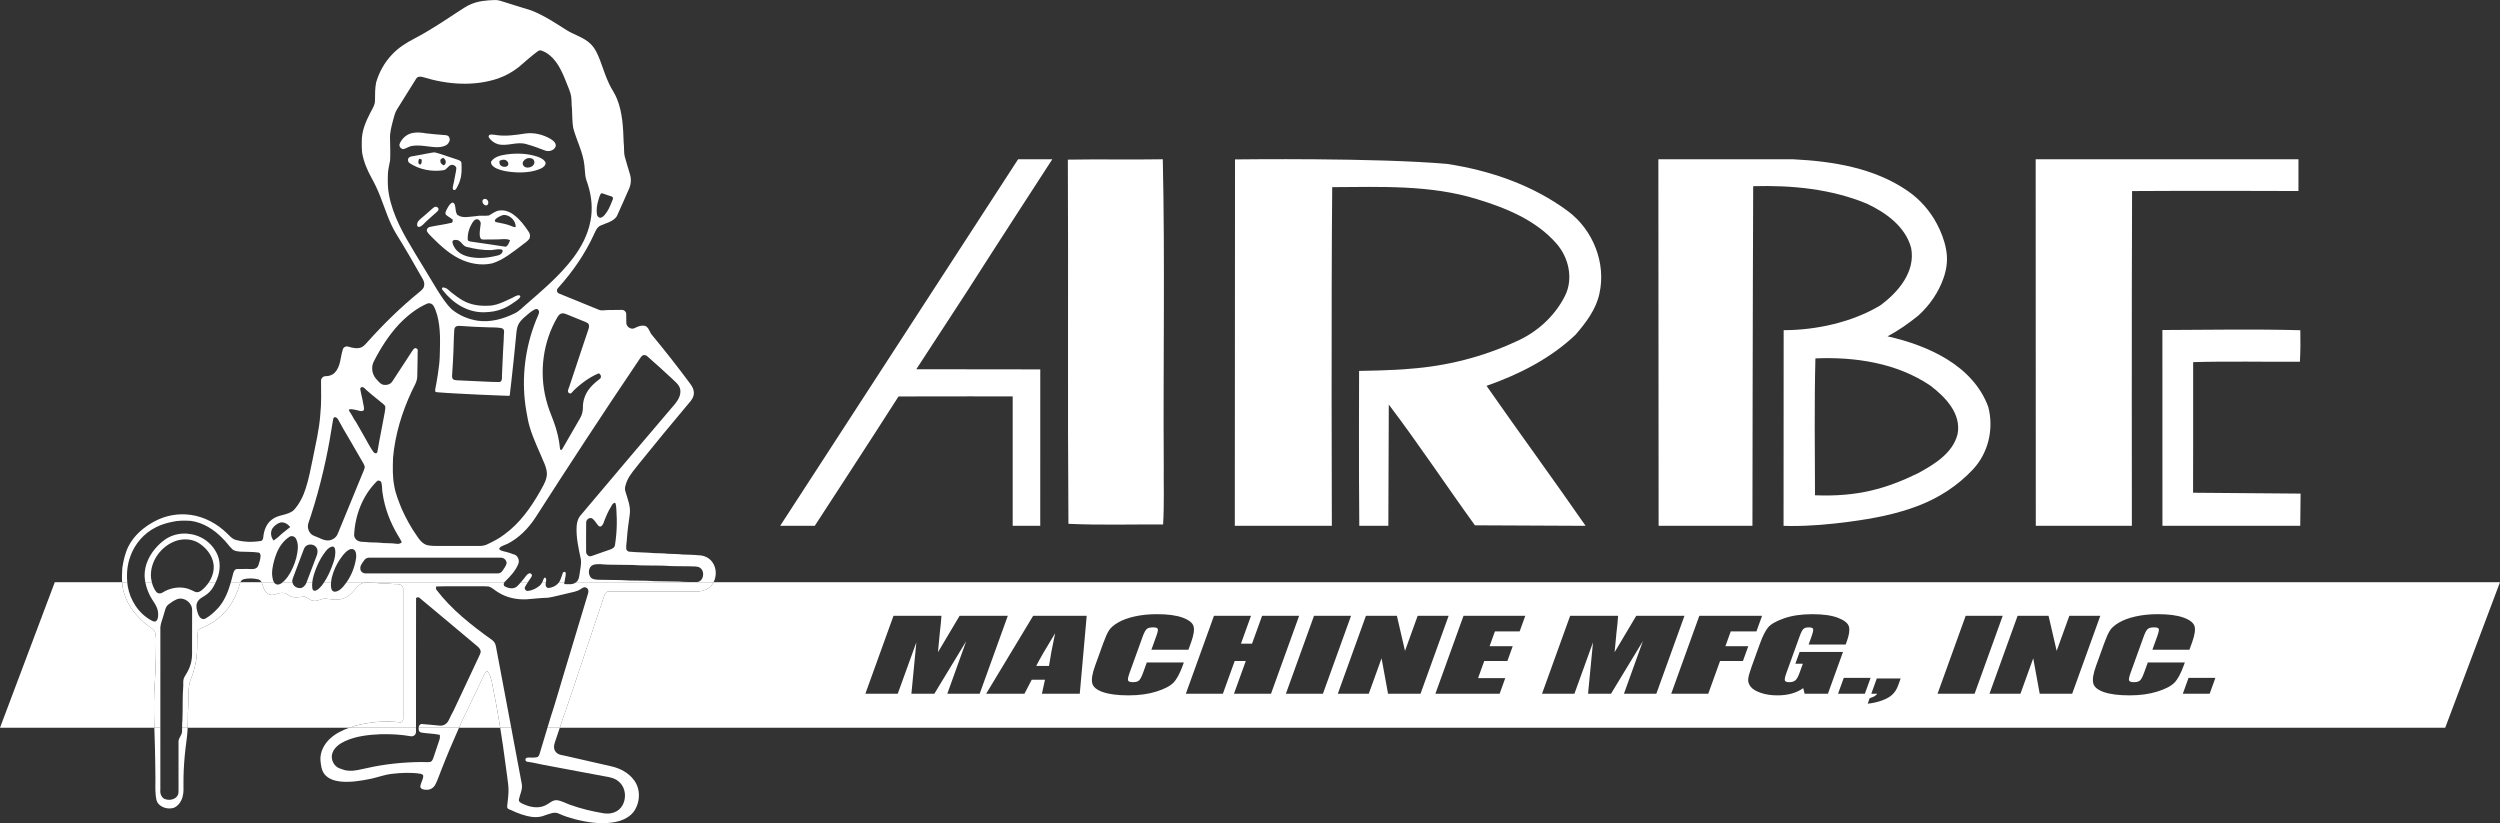<?xml version="1.0" encoding="UTF-8"?> <svg xmlns="http://www.w3.org/2000/svg" id="Layer_1" data-name="Layer 1" viewBox="0 0 3778.293 1244.084"><rect x="0" y="0" width="3778.293" height="1244.084" fill="#333333" stroke="none"/><defs><style> .cls-1 { fill: none; } .cls-2 { fill: #fff; } </style></defs><path class="cls-1" d="M876.202,865.555c.849-6.563,2.481-13.169,1.752-19.819-3.472-16.565-7.488-33.336-6.497-50.379.359-6.389,2.394-12.832,6.867-17.544,47.18-55.843,94.207-111.816,141.778-167.332,5.093-6.182,9.523-14.116,7.825-22.398-1.502-6.922-7.629-11.079-12.276-15.835-12.385-11.591-24.988-22.92-37.765-34.065-2.155-2.155-6.127-2.155-8.097.218-2.438,2.688-4.223,5.866-6.291,8.826-52.36,77.533-103.555,155.85-154.054,234.613-10.708,16.443-24.854,31.036-42.472,40.037-2.037,1.041-15.132,4.812-11.872,8.63,1.876,2.197,7.965,2.993,10.642,3.797,1.899.571,3.803,1.127,5.696,1.718,1.593.497,4.003,1.889,5.639,1.889,5.953,1.926,8.729,9.719,5.888,15.15-4.299,10.219-12.146,18.36-19.917,26.044-.289.215-.543.477-.768.769h25.049c1.656-1.939,3.259-3.928,4.875-5.897,2.472-3.013,7.326-11.292,11.443-5.678,1.479,2.017-2.806,6.88-3.888,8.547-.656,1.011-1.317,2.019-1.976,3.029h21.741c.128-.24.254-.48.376-.722.673-1.336,1.953-6.671,3.946-6.187,1.299.317,1.796,3.004,1.592,4.089-.176.935-.36,1.876-.519,2.82h19.977c.838-1.173,1.542-2.447,2.073-3.816.897-2.211,1.679-4.465,2.468-6.716.774-2.207,1.063-5.822,4.541-4.924,2.435.629-.047,10.467-.951,15.455h17.729c4.324-3.395,4.607-9.327,5.446-14.318Z"></path><polygon class="cls-1" points="2266.401 1048.446 2274.905 1024.883 2233.812 1024.883 2243.157 998.991 2278.132 998.991 2286.216 976.591 2251.241 976.591 2259.299 954.263 2296.667 954.263 2305.172 930.7 2211.817 930.7 2169.322 1048.446 2266.401 1048.446"></polygon><path class="cls-1" d="M506.325,840.371c.494-3.274.656-6.841.079-10.109-.87-4.928-4.156-5.21-8.28-2.72-4.103,2.478-7.4,7.484-9.746,10.893-4.318,6.273-7.607,13.192-10.519,20.209-2.585,6.825-5.113,13.939-5.908,21.229h17.95c4.73-7.135,8.427-14.945,11.488-22.927,2.062-5.378,4.074-10.855,4.936-16.575Z"></path><polygon class="cls-1" points="1999.369 1048.446 2041.864 930.7 1985.878 930.7 1943.383 1048.446 1999.369 1048.446"></polygon><path class="cls-1" d="M534.95,830.748c-5.447-3.751-12.564,3.36-16.117,7.653-.268.324-.516.632-.741.918-5.984,7.597-10.841,16.037-14.109,25.153-1.784,4.975-3.169,10.112-3.619,15.393-0.0.003-0.0.006-.001.009h23.489c7.365-10.578,12.215-22.919,14.192-35.628.619-3.982.65-10.918-3.095-13.497Z"></path><polygon class="cls-1" points="2068.654 1048.446 2087.972 994.919 2097.778 1048.446 2146.848 1048.446 2189.343 930.7 2142.533 930.7 2123.399 983.718 2111.149 930.7 2064.339 930.7 2021.844 1048.446 2068.654 1048.446"></polygon><path class="cls-1" d="M894.094,840.316c9.262-3.102,18.371-6.639,27.666-9.665,3.287-1.088,7.063-2.949,7.651-6.769,1.602-10.414,2.566-20.93,2.746-31.467.092-5.407-.021-10.818-.354-16.215-.294-4.767-.14-10.487-1.458-15.08-.148-.517-.525-1.002-1.049-1.123-.319-.073-.653-.006-.965.092-.169.053-.332.115-.488.183-2.378,1.046-3.298,3.803-4.6,5.876-2.092,3.332-3.91,6.831-5.554,10.404-1.389,3.018-2.652,6.093-3.864,9.185-1.071,2.733-1.845,6.065-3.793,8.334-3.903,4.545-6.839-.927-9.069-3.959-1.856-2.523-3.682-5.157-6.412-6.815-4.212-1.698-8.826,2.22-8.685,6.584-.196,14.551-.054,29.135-.076,43.697-.163,4.19,3.983,8.609,8.304,6.737Z"></path><path class="cls-1" d="M553.64,843.799c-2.101,1.121-3.428,3.211-4.789,5.094-2.068,3.21-4.898,6.497-4.212,10.622-.272,4.288,4.408,7.368,8.358,7.096,66.443.022,132.886.044,199.329,0,2.949.174,5.583-1.73,7.161-4.092,2.253-3.374,4.832-6.672,6.04-10.59.729-4.941-3.972-9.414-8.826-9.088-64.985-.054-129.959.022-194.933-.033-2.721.065-5.638-.348-8.13.99Z"></path><path class="cls-1" d="M906.85,329.178c2.939-.131,5.202-2.405,7.085-4.451,5.104-5.975,8.228-13.31,11.036-20.57.667-1.724,2.228-4.156,1.051-5.969-1.072-1.652-4.542-2.115-6.305-2.729-2.838-.989-5.674-1.982-8.507-2.985-.538-.191-1.091-.384-1.663-.373-1.132.022-1.846.98-2.303,1.907-1.365,2.765-2.178,5.982-3.053,8.937-2.028,6.844-3.118,14.046-2.075,21.129.37,2.514,2.286,4.484,4.734,5.104Z"></path><path class="cls-1" d="M896.51,853.746c-7.107,2.601-8.119,12.538-4.245,18.219,2.481,3.602,7.259,3.885,11.232,4.212,11.623.12,23.236.305,34.86.533,17.12,1.35,34.359.207,51.478,1.633,11.994.152,23.987.294,35.991.566,9.294.816,18.665.707,28.003.664,9.381-1.11,11.798-15.139,5.017-20.733-1.981-2.1-4.93-2.351-7.607-2.721-16.205-.718-32.487.098-48.66-1.208-15.596-.49-31.235.141-46.799-1.088-12.342-.174-24.684-.37-37.036-.446-7.368-.087-15.073-2.046-22.235.37Z"></path><path class="cls-1" d="M573.546,820.193c8.369,1.154,16.88.294,25.25,1.578,3.08.512,6.214.12,8.435-2.275-1.665-3.624-3.755-6.998-5.833-10.372-11.634-19.449-19.96-41.03-23.16-63.526-1.132-5.311-.424-10.84-1.828-16.107-.729-2.938-5.072-4.429-7.107-1.85-21.364,21.201-32.726,51.108-34.109,80.885.022,3.962,2.732,7.684,6.389,9.12,3.613,1.654,7.651,1.034,11.482,1.524,6.791.914,13.67.435,20.483,1.023Z"></path><path class="cls-1" d="M1548.256,1048.446l11.004-21.164h20.027l-4.634,21.164h57.216l10.479-117.747h-80.92l-71.053,117.747h57.881ZM1594.674,956.954c-4.235,19.634-7.342,36.119-9.321,49.455h-19.272c5.22-10.423,14.752-26.908,28.593-49.455Z"></path><path class="cls-1" d="M1666.979,1046.046c9.466,3.248,22.399,4.873,38.802,4.873,15.779,0,29.749-1.918,41.905-5.754,12.156-3.836,20.728-8.303,25.716-13.402,4.985-5.098,9.679-13.741,14.078-25.929l1.656-4.588h-55.986l-5.341,14.8c-2.333,6.465-4.459,10.572-6.375,12.322-1.917,1.75-4.959,2.624-9.126,2.624-4.345,0-6.823-.873-7.433-2.618-.613-1.745.115-5.478,2.18-11.2l19.738-54.692c2.152-5.963,4.171-9.842,6.062-11.636,1.887-1.793,5.137-2.691,9.748-2.691,4.077,0,6.449.739,7.114,2.214.664,1.476-.078,5.19-2.225,11.14l-7.386,20.465h55.986l4.037-11.185c3.967-10.991,5.204-19.089,3.714-24.294-1.492-5.204-6.971-9.551-16.439-13.037-9.47-3.486-22.448-5.229-38.938-5.229-12.147,0-23.303,1.127-33.469,3.382-10.168,2.255-18.598,5.346-25.289,9.273-6.694,3.927-11.337,8.012-13.931,12.255-2.595,4.243-5.424,10.607-8.486,19.091l-12.415,34.4c-4.165,11.54-5.555,20.182-4.171,25.928,1.384,5.746,6.809,10.243,16.276,13.491Z"></path><path class="cls-1" d="M1384.892,970.773l-7.487,77.674h34.709l48.171-79.492-28.622,79.492h48.938l42.495-117.747h-72.842l-32.709,54.982,2.859-29.95c1.186-9.609,1.982-17.952,2.389-25.032h-72.443l-42.495,117.747h48.938l28.099-77.674Z"></path><path class="cls-1" d="M322.814,852.984c-1.763-13.321-10.753-24.705-21.778-31.877-9.741-6.454-22.42-7.335-33.466-4.212-23.682,7.303-41.76,31.725-39.278,56.811.257,2.062.645,4.127,1.147,6.167h86.357c5.186-7.952,8.094-17.311,7.018-26.889Z"></path><path class="cls-1" d="M478.969,838.803c1.23-3.787,1.578-8.5-1.099-11.765-3.037-4.07-9.142-5.202-13.572-2.982-2.754,1.219-4.408,3.82-5.344,6.573-5.235,13.778-10.426,27.568-15.65,41.357-.79,2.514-2.081,5.228-1.502,7.886h21.629c.002-.006.005-.011.007-.018,5.126-13.702,10.328-27.383,15.531-41.052Z"></path><polygon class="cls-1" points="1848.167 1048.446 1866.015 998.991 1882.771 998.991 1864.923 1048.446 1920.909 1048.446 1963.404 930.7 1907.418 930.7 1892.22 972.809 1875.464 972.809 1890.662 930.7 1834.676 930.7 1792.181 1048.446 1848.167 1048.446"></polygon><path class="cls-1" d="M430.197,877.174c3.476-3.511,6.294-7.628,8.688-11.935,5.17-9.534,9.088-19.873,10.557-30.659,1.186-6.824,1.219-14.323-2.198-20.537-1.926-3.461-6.519-4.952-9.947-2.71-9.067,5.929-15.235,14.846-19.282,24.783-2.928,7.189-4.884,14.857-6.169,22.505-.78,4.641-.935,9.433-.104,14.079.416,2.326.977,5.047,2.234,7.173h13.38c1.043-.9,2.001-1.85,2.842-2.699Z"></path><path class="cls-1" d="M390.411,875.6c-7.444-1.698-15.444-2.122-22.844.054-2.127.647-3.334,2.318-4.161,4.219h31.8c-1.006-2.014-2.42-3.709-4.795-4.273Z"></path><path class="cls-1" d="M358.348,859.939c5.397-.115,10.784-.12,16.183-.088,3.06.018,6.202.506,9.242-.025,3.532-.617,5.823-2.472,6.904-5.855,1.33-4.165,2.728-8.313,3.042-12.709.159-2.223-.058-4.844-2.219-6.04-9.523-1.502-19.198-1.045-28.797-1.534-4.06-.566-8.62-.718-11.721-3.777-5.268-4.941-9.066-11.221-14.442-16.064-12.745-13.463-29.342-24.009-47.941-26.643-9.632-.599-19.416-.718-28.852,1.578-8.261,1.676-16.401,4.157-23.933,8.01-18.023,8.837-32.106,25.097-38.832,43.958-4.672,12.443-5.868,25.933-4.662,39.122h27.306c-.587-3.077-.965-6.194-1.106-9.334-.326-17.294,8.141-33.641,20.015-45.786,6.688-6.841,13.907-12.291,23.043-15.483,18.043-6.303,39.035-2.073,53.403,10.456,4.779,4.168,8.808,9.193,11.775,14.8,6.976,12.266,6.541,27.698,1.317,40.519-.661,1.623-1.346,3.235-2.066,4.828h22.932c1.234-4.304,2.346-8.634,3.415-12.925.675-3.026,2.416-6.933,5.997-7.009Z"></path><path class="cls-1" d="M620.834,1112.706c-14.801-2.623-29.875-3.396-44.883-3.124-18.665.838-37.842,2.732-54.972,10.731-7.771,3.679-15.52,9.142-18.545,17.566-3.363,9.066,1.915,20.559,11.221,23.562,4.321,1.524,8.685,3.276,13.343,3.309,9.273.805,18.23-2.155,27.23-3.853,27.089-6.171,54.885-9,82.648-9.24,4.473-.098,9.011.555,13.452-.163,2.873-.969,3.885-4.125,4.832-6.682,2.982-9.011,5.931-18.023,9.011-26.991.903-2.318.773-4.821.544-7.227-9.055-1.992-18.415-1.872-27.546-3.407-1.589-.207-2.993-1.143-3.94-2.383-.382-1.482-.64-3.262-.532-4.95h-4.043c-.005,2.277-.002,4.555-.007,6.833-.065,3.842-4.114,6.78-7.814,6.019Z"></path><polygon class="cls-1" points="3053.53 1048.446 3072.848 994.919 3082.653 1048.446 3131.724 1048.446 3174.219 930.7 3127.409 930.7 3108.274 983.718 3096.025 930.7 3049.214 930.7 3006.719 1048.446 3053.53 1048.446"></polygon><polygon class="cls-1" points="3026.74 930.7 2970.755 930.7 2928.26 1048.446 2984.246 1048.446 3026.74 930.7"></polygon><path class="cls-1" d="M2825.734,1055.065l-3.045,8.437c7.745-.825,15.01-2.473,21.799-4.946,6.787-2.473,12.018-5.48,15.688-9.018s6.504-8.073,8.499-13.6l3.806-10.546h-36.039l-8.321,23.055h9.043c-1.708,2.764-5.517,4.969-11.431,6.618Z"></path><polygon class="cls-1" points="2777.855 1048.446 2818.415 1048.446 2827.077 1024.446 2786.516 1024.446 2777.855 1048.446"></polygon><path class="cls-1" d="M825.387,604.027c2.666,11.384,7.335,22.126,11.406,33.042,5.126,13.67,8.391,27.992,9.741,42.532.642.054,1.937.163,2.579.218,9.196-15.835,18.349-31.703,27.481-47.571,2.949-4.963,4.43-10.709,4.386-16.467-.207-9.349,2.884-18.632,8.206-26.272,4.593-6.573,10.753-11.83,17.054-16.695,3.494-2.014,1.981-7.695-1.611-8.533-8.254,3.46-15.96,8.124-23.105,13.496-3.863,2.905-7.629,5.948-11.165,9.245-1.791,1.67-3.615,3.382-5.203,5.25-1.115,1.312-2.184,2.954-4.179,2.259-4.893-1.704-1.729-6.713-.568-10.25,7.223-21.998,14.552-43.963,21.926-65.916,2.013-5.993,4.033-11.983,6.066-17.969,1.077-3.243,2.612-6.77,1.415-10.209-1.099-1.905-3.2-2.819-5.115-3.657-8.739-3.624-17.588-6.998-26.305-10.677-2.862-1.099-5.79-2.775-8.968-2.209-3.015.25-5.126,2.786-6.639,5.159-22.115,37.254-28.242,83.356-17.403,125.224Z"></path><path class="cls-1" d="M3163.524,1032.555c1.384,5.746,6.809,10.243,16.275,13.491,9.467,3.248,22.399,4.873,38.802,4.873,15.78,0,29.749-1.918,41.905-5.754,12.156-3.836,20.728-8.303,25.716-13.402,4.985-5.098,9.679-13.741,14.078-25.929l1.656-4.588h-55.986l-5.342,14.8c-2.333,6.465-4.459,10.572-6.375,12.322-1.917,1.75-4.959,2.624-9.125,2.624-4.345,0-6.823-.873-7.433-2.618-.613-1.745.115-5.478,2.18-11.2l19.738-54.692c2.152-5.963,4.171-9.842,6.062-11.636,1.887-1.793,5.137-2.691,9.748-2.691,4.077,0,6.449.739,7.113,2.214.665,1.476-.078,5.19-2.225,11.14l-7.386,20.465h55.986l4.037-11.185c3.967-10.991,5.204-19.089,3.714-24.294-1.492-5.204-6.971-9.551-16.439-13.037-9.47-3.486-22.448-5.229-38.938-5.229-12.147,0-23.303,1.127-33.469,3.382-10.168,2.255-18.598,5.346-25.289,9.273-6.694,3.927-11.337,8.012-13.932,12.255-2.595,4.243-5.424,10.607-8.486,19.091l-12.415,34.4c-4.165,11.54-5.555,20.182-4.171,25.928Z"></path><path class="cls-1" d="M248.012,1207.076c6.987,3.396,17.326,1.818,20.918-5.757,1.175-2.71.751-5.79.882-8.652-.033-23.987-.022-47.985-.011-71.972-.011-5.409,4.865-9.262,5.278-14.573.159-2.085.179-4.176.175-6.267h-32.91c.003,31.293.008,62.585-.013,93.878-.609,5.061,1.11,10.611,5.681,13.343Z"></path><polygon class="cls-1" points="3298.932 1048.446 3339.492 1048.446 3348.154 1024.446 3307.593 1024.446 3298.932 1048.446"></polygon><path class="cls-1" d="M788.645,1185.178c1.36,7.934-2.797,15.161-4.332,22.703-1.023,3.744,2.83,5.638,5.638,6.9,10.535,5.093,23.606,7.738,34.533,2.275,5.649-2.601,10.296-8.152,17.022-7.705,7.074.784,13.31,4.582,19.949,6.889,16.336,5.931,33.303,9.937,50.423,12.832,11.396,1.927,23.176-1.564,28.997-12.156,5.077-9.238,4.981-21.561-.946-30.397-1.127-1.68-2.461-3.22-3.977-4.561-5.888-5.79-14.279-7.466-22.126-8.696-30.674-5.857-61.409-11.393-92.08-17.267-8.121-1.556-16.293-3.659-24.487-4.691-1.755-.221-3.12-1.214-3.137-3.146-.028-3.219,3.138-3.263,5.519-3.247,3.768.026,7.559.223,11.294-.403,2.971-.25,3.994-3.352,4.734-5.757,3.865-12.976,7.774-25.936,11.683-38.895h-54.727c5.383,28.433,10.753,56.869,16.02,85.324Z"></path><path class="cls-1" d="M532.338,628.49c.588.93,4.254,8.147,5.007,8.147,4.504,7.82,8.971,15.66,13.437,23.501,4.315,7.577,8.273,15.563,13.378,22.632,2.182,2.934,5.659,3.513,6.367-.677,1.951-11.555,4.055-23.012,6.336-34.497,1.611-8.132,3.204-16.268,4.617-24.437.544-3.145,1.175-6.388.577-9.555-1.088-1.665-2.688-2.873-4.179-4.125-5.335-4.339-10.712-8.626-15.998-13.025-2.6-2.164-5.178-4.354-7.716-6.59-1.787-1.575-4.302-4.97-6.923-4.883-1.025.034-1.823.52-2.301,1.237-.412.618-.586,1.408-.463,2.23.74,4.946,2.214,9.701,3.164,14.6.571,2.942,1.141,5.884,1.657,8.838.473,2.704,2.541,8.466-1.68,9.276-2.643.507-5.207-.522-7.725-1.163-3.057-.778-6.163-1.418-9.321-1.572-1.35-.066-4.228.189-3.042,2.196,1.565,2.648,3.165,5.267,4.81,7.867Z"></path><path class="cls-1" d="M577.834,581.096c5.376,1.622,12.091.305,15.204-4.767,10.274-15.531,20.352-31.192,30.528-46.777.835-1.279,2.715-3.682,4.448-3.458.643.083,1.227.412,1.771.767.465.303.928.645,1.208,1.124.649,1.111.261,2.784.23,4.012-.134,5.311-.109,10.624-.192,15.935-.132,7.045-.255,14.093-.422,21.138-.196,8.239-5.126,15.062-8.369,22.311-14.801,31.671-25.217,65.681-28.242,100.606-.403,14.17-.947,28.493,1.861,42.478,1.937,11.972,6.759,23.182,11.155,34.402,6.519,14.529,14.17,28.602,23.421,41.585,3.004,4.517,6.378,9.066,11.199,11.798,3.798,2.253,8.358,2.318,12.636,2.775,23.606.076,47.223-.011,70.84.054,3.733.011,7.51-.675,10.905-2.242,9.186-4.332,18.317-8.957,26.36-15.226,23.04-16.641,39.746-40.301,53.72-64.691,3.766-7.118,8.435-14.007,9.926-22.061,1.524-6.302-.414-12.788-2.558-18.698-7.738-19.035-17.196-37.417-22.986-57.192-2.373-7.749-3.57-15.77-5.028-23.715-3.772-21.653-4.578-43.796-2.558-65.677,1.984-21.482,6.689-42.715,14.001-63.013,1.901-5.277,3.978-10.491,6.228-15.629.735-1.677,1.501-3.404,1.535-5.235.034-1.831-.864-3.813-2.575-4.464-1.686-.641-3.557.154-5.127,1.043-4.615,2.613-8.638,6.136-12.624,9.633-4.064,3.565-8.226,7.253-10.677,12.072-2.446,4.81-2.979,10.331-3.482,15.704-2.185,23.317-4.604,46.613-7.257,69.881-.663,5.817-1.341,11.633-2.034,17.446-.149,1.254-.04,3.021-.501,4.189-.588,1.49-1.218,1.027-2.948.968-2.938-.099-5.877-.201-8.815-.308-11.753-.425-23.504-.911-35.251-1.456-11.16-.518-22.318-1.091-33.473-1.718-5.519-.31-11.037-.634-16.554-.97-2.859-.174-5.716-.379-8.568-.642-1.88-.174-3.704-.07-5.562-.522-.33-.08-.669-.177-.925-.401-1.202-1.053-.278-4.837-.086-6.148.375-2.552.985-5.062,1.458-7.595.828-4.433,1.55-8.886,2.18-13.352,1.232-8.73,2.564-17.728,2.775-26.552.501-20.929,1.665-42.325-4.016-62.732-1.469-4.8-3.015-9.697-5.681-13.985-1.861-2.841-5.518-4.223-8.761-3.189-16.38,7.052-30.495,18.415-42.826,31.126-15.694,16.848-28.177,36.448-38.571,56.92-4.125,8.261-2.503,18.763,3.472,25.707,2.83,3.254,5.627,6.835,9.61,8.739Z"></path><path class="cls-1" d="M756.044,495.597c-5.743-.783-11.559-.791-17.354-.879-14.2-.216-28.313-1.122-42.475-2.111-1.95-.136-3.96-.265-5.812.36-2.324.785-3.321,2.467-3.704,4.597-.06.334-.105.68-.138,1.034-.33,3.586-.47,7.198-.612,10.796-.289,7.326-.385,14.658-.688,21.984-.486,11.743-1.143,23.479-1.973,35.203-.111,1.568-.219,3.185.288,4.673,1.102,3.23,4.76,3.323,7.639,3.529,12.743.489,25.466,1.06,38.207,1.757,8.112.441,16.218.832,24.344.831.775,0,1.574-.008,2.287-.314,1.038-.446,1.734-1.475,2.053-2.559.652-2.219.44-4.773.536-7.08l.368-8.826c.387-9.266.818-18.526,1.272-27.788.274-5.595.681-11.182.959-16.777.139-2.798.248-5.599.291-8.4.033-2.152.709-4.67-.054-6.802-.816-2.28-3.278-2.933-5.436-3.227Z"></path><path class="cls-1" d="M682.837,467.549c11.134,9.164,24.869,14.921,39.071,17.13,19.209,2.841,38.68-2.634,55.875-11.058,6.389-2.982,11.221-8.25,16.488-12.766,25.315-22.083,51.359-43.882,71.776-70.797,12.407-16.553,22.431-35.306,26.294-55.788,3.679-18.295,1.839-37.406-3.809-55.113-1.665-5.104-3.776-10.176-4.103-15.596-.305-4.647-.871-9.272-1.219-13.909-2.068-19.568-11.743-37.124-16.815-55.919-1.665-9.414-1.382-19.002-1.916-28.515-1.012-7.738-.054-15.683-2.111-23.291-1.926-7.02-5.224-13.561-7.662-20.406-6.421-15.933-14.312-32.999-29.723-42.075-3.417-1.469-7.314-4.473-11.112-2.786-10.437,7.542-19.982,16.271-29.788,24.618-9.436,7.531-20.134,13.408-31.529,17.381-36.427,12.211-76.434,9.175-112.73-1.981-3.744-1.339-8.805-1.524-10.992,2.47-9.752,15.302-19.155,30.844-28.841,46.2-3.221,4.865-4.212,10.731-5.899,16.216-2.394,9.24-5.061,18.632-4.625,28.275.131,10.873.718,21.778.087,32.65-1.175,6.856-3.102,13.637-3.319,20.635-.294,10.328-.468,20.765,1.589,30.952,5.888,32.237,22.627,60.991,39.409,88.656,11.689,18.872,22.91,38.038,34.522,56.953,6.345,9.751,12.592,19.797,21.081,27.862Z"></path><path class="cls-1" d="M2407.536,970.773l-7.487,77.674h34.709l48.171-79.492-28.622,79.492h48.938l42.495-117.747h-72.842l-32.709,54.982,2.859-29.95c1.186-9.609,1.982-17.952,2.389-25.032h-72.443l-42.495,117.747h48.938l28.099-77.674Z"></path><path class="cls-1" d="M424.313,808.08c4.549-4.136,9.719-7.51,14.323-11.58-3.526-4.429-9.196-7.988-15.041-6.824-5.017,1.665-9.469,5.126-12.298,9.588-2.949,5.648-1.828,12.864,2.264,17.686,3.744-2.764,7.488-5.54,10.753-8.87Z"></path><path class="cls-1" d="M2647.071,1008.082c-2.922,8.097-4.582,14.17-4.979,18.218-.398,4.049.869,7.916,3.799,11.6,2.93,3.685,8.045,6.776,15.353,9.273,7.304,2.496,15.66,3.745,25.066,3.745,7.896,0,15.076-.909,21.544-2.727,6.466-1.818,12.265-4.546,17.392-8.182l2.134,8.437h35.183l22.809-63.201h-65.561l-6.457,17.891h11.303l-5.04,13.964c-1.978,5.48-4.039,9.164-6.184,11.054-2.145,1.891-5.258,2.837-9.335,2.837-3.723,0-5.905-.836-6.541-2.509-.639-1.673-.003-5.151,1.905-10.436l20.394-56.51c2.17-6.012,4.137-9.746,5.904-11.2,1.765-1.454,4.378-2.182,7.836-2.182,3.99,0,6.21.849,6.661,2.546.451,1.698-.539,5.916-2.971,12.654l-3.858,10.691h55.986l1.837-5.091c3.482-9.648,4.496-17.006,3.045-22.073-1.452-5.066-6.921-9.442-16.407-13.127-9.488-3.684-22.43-5.527-38.831-5.527-16.668,0-31.019,2.122-43.056,6.364-12.037,4.243-20.083,8.909-24.136,14-4.055,5.091-8.111,13.261-12.17,24.51l-12.625,34.982Z"></path><polygon class="cls-1" points="2581.704 1048.446 2599.552 998.991 2634.129 998.991 2642.213 976.591 2607.637 976.591 2615.695 954.263 2654.526 954.263 2663.03 930.7 2568.213 930.7 2525.718 1048.446 2581.704 1048.446"></polygon><path class="cls-1" d="M475.269,810.06c7.575,2.547,14.769,8.021,23.149,6.487,5.42-1.176,10.296-4.974,12.2-10.274,12.07-29.331,24.085-58.694,36.155-88.036,1.545-4.027,3.613-7.901,4.549-12.135-.446-3.94-3.145-7.194-4.941-10.622-5.869-10.12-11.713-20.254-17.565-30.384-3.321-5.75-6.763-11.429-10.12-17.157-1.939-3.308-3.661-6.737-5.556-10.07-.882-1.552-1.611-3.19-2.649-4.65-1.146-1.611-3.518-3.619-5.331-2.456-1.511.97-1.693,2.791-1.947,4.406-3.193,20.363-6.68,40.633-11.049,60.779-1.204,5.554-2.456,11.098-3.758,16.629-1.302,5.531-2.654,11.051-4.059,16.557-1.405,5.505-2.863,10.998-4.377,16.474-1.514,5.476-3.084,10.937-4.713,16.381-1.629,5.444-3.317,10.87-5.067,16.277-.63,1.947-1.268,3.891-1.914,5.832-.639,1.92-1.473,3.855-1.963,5.817-3.004,7.673.892,17.566,8.957,20.145Z"></path><path class="cls-2" d="M1594.674,956.954c-13.841,22.547-23.373,39.032-28.593,49.455h19.272c1.979-13.336,5.086-29.821,9.321-49.455Z"></path><path class="cls-2" d="M1070.22,889.161c-4.56,2.906-9.958,4.56-15.367,4.636-44.644.011-89.287-.011-133.92.022-3.711-.435-6.584,2.645-7.542,5.953-14.181,42.075-28.177,84.205-42.326,126.291-6.715,19.612-12.864,39.42-20.091,58.847-1.684,4.972-3.326,9.958-4.967,14.945h2849.484l82.802-219.982H1078.43c-1.922,3.692-4.668,6.925-8.21,9.288ZM3339.492,1048.446h-40.56l8.662-24h40.561l-8.662,24ZM3188.596,953.136c2.595-4.242,7.238-8.328,13.932-12.255,6.691-3.927,15.12-7.018,25.289-9.273,10.166-2.254,21.322-3.382,33.469-3.382,16.49,0,29.469,1.743,38.938,5.229,9.468,3.487,14.947,7.833,16.439,13.037,1.49,5.205.252,13.303-3.714,24.294l-4.037,11.185h-55.986l7.386-20.465c2.147-5.95,2.89-9.664,2.225-11.14-.664-1.475-3.036-2.214-7.113-2.214-4.611,0-7.861.898-9.748,2.691-1.89,1.794-3.909,5.673-6.062,11.636l-19.738,54.692c-2.065,5.722-2.793,9.455-2.18,11.2.61,1.746,3.088,2.618,7.433,2.618,4.166,0,7.208-.874,9.125-2.624,1.916-1.75,4.042-5.857,6.375-12.322l5.342-14.8h55.986l-1.656,4.588c-4.398,12.188-9.093,20.831-14.078,25.929-4.988,5.099-13.56,9.566-25.716,13.402-12.156,3.835-26.125,5.754-41.905,5.754-16.403,0-29.335-1.625-38.802-4.873-9.466-3.248-14.891-7.745-16.275-13.491s.006-14.388,4.171-25.928l12.415-34.4c3.062-8.484,5.89-14.848,8.486-19.091ZM3096.025,930.7l12.25,53.019,19.135-53.019h46.81l-42.495,117.747h-49.071l-9.805-53.528-19.318,53.528h-46.81l42.495-117.747h46.81ZM2970.755,930.7h55.986l-42.495,117.747h-55.986l42.495-117.747ZM2836.443,1025.391h36.039l-3.806,10.546c-1.995,5.527-4.828,10.062-8.499,13.6s-8.901,6.546-15.688,9.018c-6.79,2.473-14.054,4.12-21.799,4.946l3.045-8.437c5.915-1.649,9.724-3.855,11.431-6.618h-9.043l8.321-23.055ZM2818.415,1048.446h-40.56l8.662-24h40.56l-8.662,24ZM2696.002,934.591c12.037-4.242,26.387-6.364,43.056-6.364,16.401,0,29.343,1.843,38.831,5.527,9.486,3.685,14.954,8.061,16.407,13.127,1.45,5.067.437,12.425-3.045,22.073l-1.837,5.091h-55.986l3.858-10.691c2.432-6.739,3.423-10.957,2.971-12.654-.451-1.697-2.672-2.546-6.661-2.546-3.458,0-6.071.728-7.836,2.182-1.767,1.455-3.734,5.189-5.904,11.2l-20.394,56.51c-1.907,5.285-2.543,8.764-1.905,10.436.636,1.673,2.818,2.509,6.541,2.509,4.077,0,7.19-.946,9.335-2.837,2.145-1.891,4.206-5.575,6.184-11.054l5.04-13.964h-11.303l6.457-17.891h65.561l-22.809,63.201h-35.183l-2.134-8.437c-5.127,3.637-10.926,6.364-17.392,8.182-6.468,1.818-13.649,2.727-21.544,2.727-9.407,0-17.762-1.249-25.066-3.745-7.307-2.496-12.423-5.588-15.353-9.273-2.93-3.684-4.196-7.551-3.799-11.6.397-4.048,2.057-10.121,4.979-18.218l12.625-34.982c4.06-11.248,8.115-19.419,12.17-24.51,4.052-5.091,12.098-9.757,24.136-14ZM2663.03,930.7l-8.504,23.564h-38.831l-8.058,22.328h34.576l-8.084,22.401h-34.576l-17.848,49.455h-55.986l42.495-117.747h94.817ZM2372.993,930.7h72.443c-.407,7.08-1.203,15.423-2.389,25.032l-2.859,29.95,32.709-54.982h72.842l-42.495,117.747h-48.938l28.622-79.492-48.171,79.492h-34.709l7.487-77.674-28.099,77.674h-48.938l42.495-117.747ZM2305.172,930.7l-8.504,23.564h-37.368l-8.058,22.328h34.975l-8.084,22.401h-34.975l-9.344,25.891h41.092l-8.504,23.564h-97.078l42.495-117.747h93.354ZM2111.149,930.7l12.25,53.019,19.134-53.019h46.811l-42.495,117.747h-49.071l-9.805-53.528-19.318,53.528h-46.81l42.495-117.747h46.81ZM2041.864,930.7l-42.495,117.747h-55.986l42.495-117.747h55.986ZM1890.662,930.7l-15.197,42.11h16.756l15.197-42.11h55.986l-42.495,117.747h-55.986l17.848-49.455h-16.756l-17.848,49.455h-55.986l42.495-117.747h55.986ZM1654.874,1006.628l12.415-34.4c3.062-8.484,5.891-14.848,8.486-19.091,2.595-4.242,7.238-8.328,13.931-12.255,6.691-3.927,15.12-7.018,25.289-9.273,10.166-2.254,21.322-3.382,33.469-3.382,16.49,0,29.469,1.743,38.938,5.229,9.468,3.487,14.947,7.833,16.439,13.037,1.49,5.205.252,13.303-3.714,24.294l-4.037,11.185h-55.986l7.386-20.465c2.147-5.95,2.89-9.664,2.225-11.14-.664-1.475-3.037-2.214-7.114-2.214-4.611,0-7.861.898-9.748,2.691-1.89,1.794-3.909,5.673-6.062,11.636l-19.738,54.692c-2.065,5.722-2.793,9.455-2.18,11.2.61,1.746,3.088,2.618,7.433,2.618,4.166,0,7.208-.874,9.126-2.624,1.916-1.75,4.042-5.857,6.375-12.322l5.341-14.8h55.986l-1.656,4.588c-4.399,12.188-9.093,20.831-14.078,25.929-4.988,5.099-13.56,9.566-25.716,13.402-12.156,3.835-26.125,5.754-41.905,5.754-16.403,0-29.335-1.625-38.802-4.873-9.467-3.248-14.891-7.745-16.276-13.491-1.384-5.746.006-14.388,4.171-25.928ZM1642.349,930.7l-10.479,117.747h-57.216l4.634-21.164h-20.027l-11.004,21.164h-57.881l71.053-117.747h80.92ZM1350.35,930.7h72.443c-.407,7.08-1.203,15.423-2.389,25.032l-2.859,29.95,32.709-54.982h72.842l-42.495,117.747h-48.938l28.622-79.492-48.171,79.492h-34.709l7.487-77.674-28.099,77.674h-48.938l42.495-117.747Z"></path><path class="cls-2" d="M232.752,1059.892c.123-15.43,1.545-30.806,2.215-46.214.621-14.284.685-28.564.807-42.855.027-3.189.051-6.391-.296-9.566-.336-3.082-.786-6.401-2.974-8.743-2.278-2.437-5.161-4.151-7.761-6.204-16.456-12.2-30.648-28.558-36.786-48.398-2.034-5.855-3.022-11.914-3.427-18.038h-101.728L0,1099.855h233.244c-.423-13.316-.598-26.64-.492-39.963Z"></path><path class="cls-2" d="M605.227,1091.733c2.59-.414,4.462-3.113,4.114-5.703.033-64.985.011-129.969,0-194.954.49-3.396-1.915-6.247-4.734-7.738-3.7-.816-7.531-.272-11.264-.762-7.945-1.143-16.01-.294-23.933-1.426-5.833-.392-11.678-.533-17.511-.49-5.833-.054-10.426,4.223-13.887,8.467-6.182,7.368-13.582,14.638-23.378,16.554-7.14.881-14.366.207-21.44-.893-6.476-1.154-11.95,3.918-18.382,3.309-5.529-.022-9.414-4.56-14.214-6.563-6.247.185-12.646,2.547-18.872.457-4.952-1.175-8.489-5.801-13.757-5.921-7.499-1.012-14.801,5.67-22.05,1.85-5.224-2.242-7.183-7.934-8.772-12.929-.572-1.627-1.122-3.479-1.942-5.119h-31.8c-.48,1.104-.833,2.285-1.161,3.389-3.113,10.829-7.64,21.288-13.8,30.746-10.034,15.019-24.488,27.143-41.248,33.945-2.764,1.339-6.073,2.166-7.945,4.789-1.219,8.794-1.208,17.707-1.284,26.588-.141,16.608-3.82,33.064-10.024,48.442-2.003,4.636-2.231,9.719-2.841,14.671-.762,11.591-.131,23.225-1.099,34.805.024,7.54-.031,15.083-.389,22.607h244.163c3.008-1.084,6.042-2.078,9.069-3.006,22.202-5.866,45.569-7.967,68.38-5.115Z"></path><path class="cls-2" d="M743.011,1029.568c-1.35-5.485-2.754-11.417-6.998-15.443-3.962,2.96-5.268,7.901-7.455,12.102-6.356,13.027-12.559,26.131-18.719,39.256-3.439,8.304-8.119,16.01-11.602,24.292-1.519,3.355-3.027,6.716-4.526,10.08h62.28c-3.394-21.233-7.166-42.406-11.539-63.46-.473-2.277-.953-4.553-1.44-6.828Z"></path><path class="cls-2" d="M326.754,834.526c-2.967-5.607-6.996-10.632-11.775-14.8-14.368-12.529-35.36-16.759-53.403-10.456-9.136,3.192-16.355,8.642-23.043,15.483-11.874,12.146-20.341,28.493-20.015,45.786.141,3.14.519,6.257,1.106,9.334h9.814c-.502-2.04-.889-4.104-1.147-6.167-2.481-25.086,15.596-49.509,39.278-56.811,11.047-3.124,23.726-2.242,33.466,4.212,11.025,7.172,20.015,18.556,21.778,31.877,1.075,9.578-1.832,18.937-7.018,26.889h10.209c.72-1.593,1.404-3.205,2.066-4.828,5.224-12.821,5.659-28.253-1.317-40.519Z"></path><path class="cls-2" d="M633.23,1104.805c.947,1.241,2.351,2.177,3.94,2.383,9.131,1.535,18.491,1.415,27.546,3.407.229,2.405.359,4.908-.544,7.227-3.08,8.968-6.029,17.979-9.011,26.991-.947,2.558-1.959,5.714-4.832,6.682-4.44.718-8.979.065-13.452.163-27.764.239-55.56,3.069-82.648,9.24-9.001,1.698-17.958,4.658-27.23,3.853-4.658-.033-9.022-1.785-13.343-3.309-9.305-3.004-14.584-14.497-11.221-23.562,3.026-8.424,10.775-13.887,18.545-17.566,17.13-7.999,36.307-9.893,54.972-10.731,15.008-.272,30.082.501,44.883,3.124,3.7.762,7.749-2.177,7.814-6.019.005-2.278.003-4.555.007-6.833h-100.878c-10.357,3.733-20.379,8.598-28.544,16.062-9.033,8.076-15.313,19.829-15.019,32.128.718,7.64,1.339,15.912,6.323,22.159,5.659,6.987,14.78,9.828,23.388,10.894,15.977,1.643,31.954-1.088,47.56-4.31,10.285-2.286,20.243-6.149,30.778-7.248,14.148-1.665,28.547-2.285,42.685-.239,1.97.381,5.028,1.349,4.713,3.885-.403,5.616-4.223,10.502-4.419,16.162,1.317,3.744,5.844,4.255,9.262,4.234,5.638.435,11.057-3.047,13.517-8.032,3.766-7.107,5.997-14.899,9.099-22.3,8.326-21.35,17.26-42.464,26.589-63.394h-61.012c-.108,1.687.15,3.468.532,4.95Z"></path><path class="cls-2" d="M846.007,1099.855h-18.655c-3.91,12.959-7.818,25.919-11.683,38.895-.74,2.405-1.763,5.507-4.734,5.757-3.735.626-7.526.429-11.294.403-2.381-.017-5.547.028-5.519,3.247.017,1.932,1.382,2.925,3.137,3.146,8.194,1.032,16.366,3.135,24.487,4.691,30.671,5.875,61.405,11.411,92.08,17.267,7.847,1.23,16.238,2.906,22.126,8.696,1.516,1.341,2.85,2.881,3.977,4.561,5.927,8.837,6.023,21.159.946,30.397-5.821,10.592-17.6,14.083-28.997,12.156-17.12-2.895-34.087-6.9-50.423-12.832-6.639-2.307-12.875-6.106-19.949-6.889-6.726-.446-11.373,5.104-17.022,7.705-10.927,5.463-23.998,2.819-34.533-2.275-2.808-1.262-6.661-3.156-5.638-6.9,1.535-7.542,5.692-14.769,4.332-22.703-5.267-28.455-10.636-56.89-16.02-85.324h-16.635c1.5,9.384,2.934,18.778,4.3,28.182,2.23,15.343,4.306,30.708,6.306,46.082.96,7.379,2.13,14.543,1.919,22.022-.209,7.387-1.209,14.904-1.987,22.129-.121,1.126-.064,2.35.606,3.263,1.135,1.548,3.542,1.919,5.19,2.735,2.573,1.275,5.189,2.464,7.844,3.559,5.324,2.195,10.803,3.998,16.388,5.402,8.794,2.209,18.404,2.645,26.904-.979,6.78-1.992,14.344-6.073,21.299-2.525,7.422,3.439,15.237,5.942,23.127,8.097,18.796,4.887,38.516,8.01,57.889,5.202,11.645-1.622,23.628-6.084,31.29-15.4,10.698-13.854,11.743-35.012.794-49.041-8.25-10.97-21.07-17.566-34.261-20.493-22.714-5.224-45.449-10.372-68.174-15.563-5.104-1.317-11.134-1.284-14.899-5.529-4.027-3.831-3.689-10.067-1.97-14.91,2.565-7.383,5.007-14.808,7.451-22.233Z"></path><path class="cls-2" d="M823.846,872.965c-1.994-.485-3.273,4.85-3.946,6.187-.122.242-.248.482-.376.722h5.395c.159-.944.343-1.884.519-2.82.204-1.085-.293-3.772-1.592-4.089Z"></path><path class="cls-2" d="M803.646,868.298c-4.117-5.614-8.971,2.665-11.443,5.678-1.616,1.97-3.218,3.958-4.875,5.897h10.453c.659-1.01,1.32-2.018,1.976-3.029,1.081-1.667,5.367-6.53,3.888-8.547Z"></path><path class="cls-2" d="M853.979,864.418c-3.478-.899-3.768,2.717-4.541,4.924-.789,2.251-1.571,4.505-2.468,6.716-.531,1.369-1.235,2.643-2.073,3.816h8.131c.904-4.988,3.386-14.826.951-15.455Z"></path><path class="cls-2" d="M196.98,840.752c6.726-18.861,20.809-35.121,38.832-43.958,7.531-3.853,15.672-6.334,23.933-8.01,9.436-2.296,19.22-2.177,28.852-1.578,18.6,2.634,35.197,13.18,47.941,26.643,5.376,4.843,9.175,11.123,14.442,16.064,3.102,3.058,7.662,3.211,11.721,3.777,9.599.49,19.275.032,28.797,1.534,2.162,1.196,2.378,3.817,2.219,6.04-.314,4.395-1.712,8.544-3.042,12.709-1.081,3.384-3.371,5.239-6.904,5.855-3.039.531-6.182.043-9.242.025-5.399-.032-10.786-.027-16.183.088-3.581.076-5.322,3.983-5.997,7.009-1.069,4.291-2.182,8.622-3.415,12.925h14.469c.827-1.9,2.034-3.571,4.161-4.219,7.401-2.177,15.4-1.752,22.844-.054,2.375.564,3.789,2.259,4.795,4.273h18.77c-1.257-2.126-1.818-4.847-2.234-7.173-.831-4.646-.676-9.438.104-14.079,1.285-7.648,3.242-15.316,6.169-22.505,4.047-9.937,10.215-18.854,19.282-24.783,3.428-2.242,8.021-.751,9.947,2.71,3.417,6.214,3.385,13.713,2.198,20.537-1.469,10.785-5.387,21.125-10.557,30.659-2.394,4.307-5.212,8.424-8.688,11.935-.841.849-1.799,1.799-2.842,2.699h14.447c-.579-2.659.711-5.372,1.502-7.886,5.224-13.789,10.415-27.579,15.65-41.357.936-2.753,2.59-5.355,5.344-6.573,4.429-2.22,10.535-1.088,13.572,2.982,2.677,3.265,2.329,7.978,1.099,11.765-5.202,13.67-10.405,27.35-15.531,41.052-.002.006-.005.012-.007.018h8.519c.795-7.29,3.323-14.404,5.908-21.229,2.912-7.017,6.201-13.936,10.519-20.209,2.347-3.409,5.644-8.415,9.746-10.893,4.124-2.49,7.41-2.208,8.28,2.72.577,3.268.414,6.835-.079,10.109-.862,5.72-2.874,11.197-4.936,16.575-3.061,7.982-6.758,15.792-11.488,22.927h10.461c0-.003 0-.006.001-.009.45-5.28,1.835-10.418,3.619-15.393,3.268-9.116,8.124-17.556,14.109-25.153.225-.286.473-.594.741-.918,3.553-4.293,10.67-11.404,16.117-7.653,3.745,2.579,3.714,9.515,3.095,13.497-1.977,12.71-6.827,25.05-14.192,35.628h238.428c.224-.291.479-.553.768-.769,7.771-7.684,15.618-15.824,19.917-26.044,2.841-5.431.065-13.223-5.888-15.15-1.635,0-4.046-1.392-5.639-1.889-1.893-.591-3.797-1.148-5.696-1.718-2.677-.804-8.766-1.6-10.642-3.797-3.259-3.818,9.835-7.589,11.872-8.63,17.617-9.001,31.764-23.594,42.472-40.037,50.499-78.763,101.694-157.08,154.054-234.613,2.068-2.96,3.853-6.138,6.291-8.826,1.97-2.373,5.942-2.373,8.097-.218,12.777,11.145,25.38,22.474,37.765,34.065,4.647,4.756,10.775,8.913,12.276,15.835,1.698,8.282-2.732,16.216-7.825,22.398-47.571,55.516-94.598,111.489-141.778,167.332-4.473,4.713-6.508,11.156-6.867,17.544-.99,17.043,3.026,33.815,6.497,50.379.729,6.65-.903,13.256-1.752,19.819-.839,4.991-1.122,10.923-5.446,14.318h207.674c4.851-9.319,4.438-21.565-1.767-30.132-4.517-6.704-12.636-10.481-20.624-10.524-7.988-.838-16.009-.86-24.02-1.165-7.51-.925-15.073-.707-22.594-1.132-6.617-.805-13.289-.729-19.927-.958-13.114-1.143-26.316-1.012-39.398-2.318-1.763-.86-3.766-2.275-3.668-4.451-.381-5.67.969-11.232,1.143-16.869.827-11.906,2.634-23.715,4.245-35.534,1.404-11.743-3.428-22.92-6.639-33.956-1.828-5.246.512-10.655,2.286-15.574,4.408-10.448,12.451-18.709,19.198-27.655,23.552-29.342,47.615-58.27,71.765-87.133,3.57-4.527,8.261-8.587,9.632-14.442,1.861-6.498-1.099-13.191-5.083-18.251-18.48-24.934-37.635-49.367-57.432-73.278-3.983-4.223-4.614-11.341-10.263-13.876-5.431-1.415-10.96.457-15.716,3.037-5.148,3.102-12.636-1.208-13.006-7.096-.348-4.691.087-9.392-.185-14.083-.033-3.483-3.417-6.432-6.867-6.149-6.552-.043-13.114.261-19.666.207-5.137-.261-10.459,1.73-15.346-.599-19.873-8.13-39.811-16.096-59.63-24.324-3.689-1.176-4.081-6.269-1.317-8.598,21.789-24.215,40.606-51.293,54.156-80.983,2.286-4.865,4.408-10.546,9.599-13.006,8.533-4.038,19.307-5.833,24.858-14.225,6.225-13.539,12.146-27.219,18.208-40.845,3.134-6.704,3.896-14.475,1.937-21.625-2.59-9.044-5.529-17.979-7.956-27.067-1.948-7.172-.773-14.682-1.828-21.963-.751-22.18-1.643-44.981-10.056-65.834-3.08-8.075-8.413-14.997-11.972-22.844-5.442-11.417-9.131-23.541-13.604-35.349-3.494-8.946-7.325-18.175-14.399-24.945-10.285-10.067-24.684-13.561-36.633-21.027-17.022-10.905-34.076-22.148-52.98-29.549-14.105-4.582-28.406-8.554-42.489-13.223-4.353-1.48-8.881-2.819-13.528-2.481-11.787.49-23.856,1.448-34.816,6.149-7.52,2.938-13.92,7.945-20.755,12.102-21.125,13.898-42.195,28.014-64.637,39.746-12.549,6.421-24.694,14.105-34.359,24.488-11.221,11.841-19.362,26.447-23.9,42.086-1.665,8.75-1.709,17.686-1.709,26.566.294,7.15-4.005,13.18-7.085,19.274-7.052,13.517-13.234,28.242-12.908,43.751-.011,5.409-.098,10.829.479,16.216,2.242,13.31,7.422,25.957,13.931,37.733,5.05,9.11,9.599,18.502,13.343,28.232,7.716,19.492,13.626,39.909,24.781,57.845,12.744,20.439,24.814,41.302,36.644,62.286,2.405,4.375,5.855,8.739,5.18,14.05.098,4.93-4.157,8.086-7.52,10.981-27.709,22.529-53.318,47.582-77.163,74.138-3.091,3.113-5.681,6.955-9.686,8.979-6.443,2.841-13.68,1.252-20.102-.762-3.352-1.11-7.346.337-8.402,3.896-3.951,11.732-3.145,25.913-12.309,35.328-3.45,3.755-8.598,5.344-13.582,5.398-3.798-.283-7.237,3.167-7.15,6.922.098,17.043.707,34.174-1.121,51.152-1.622,23.019-7.237,45.493-11.634,68.098-2.928,14.323-5.725,28.721-10.143,42.674-3.831,12.265-9.61,24.161-18.382,33.662-9.305,8.119-23.225,6.345-32.781,14.05-8.424,6.062-12.266,16.478-13.18,26.479-.174,2.492-.98,5.768-4.005,6.008-12.538,2.003-25.62,1.763-37.885-1.752-5.431-1.371-8.957-6.04-12.864-9.686-14.921-14.649-34.239-25.195-55.092-28.036-18.698-2.634-38.233.882-54.798,9.958-16.031,8.489-30.517,20.918-38.963,37.199-5.246,10.339-7.771,21.821-9.501,33.216-.415,7.077-.732,14.279-.26,21.393h7.787c-1.205-13.188-.01-26.679,4.662-39.122ZM885.79,833.579c.022-14.562-.12-29.146.076-43.697-.142-4.364,4.473-8.282,8.685-6.584,2.73,1.657,4.556,4.292,6.412,6.815,2.23,3.032,5.166,8.504,9.069,3.959,1.948-2.269,2.722-5.601,3.793-8.334,1.212-3.093,2.475-6.167,3.864-9.185,1.644-3.573,3.462-7.072,5.554-10.404,1.302-2.073,2.222-4.83,4.6-5.876.156-.069.319-.13.488-.183.312-.098.646-.165.965-.092.524.121.901.606,1.049,1.123,1.317,4.593,1.164,10.313,1.458,15.08.333,5.398.446,10.808.354,16.215-.18,10.537-1.144,21.053-2.746,31.467-.588,3.82-4.364,5.681-7.651,6.769-9.294,3.026-18.404,6.563-27.666,9.665-4.321,1.872-8.467-2.547-8.304-6.737ZM955.781,853.823c15.563,1.23,31.203.599,46.799,1.088,16.173,1.306,32.454.49,48.66,1.208,2.677.37,5.627.62,7.607,2.721,6.78,5.594,4.364,19.623-5.017,20.733-9.338.044-18.709.152-28.003-.664-12.004-.272-23.998-.414-35.991-.566-17.12-1.426-34.359-.283-51.478-1.633-11.623-.229-23.236-.414-34.86-.533-3.972-.327-8.75-.61-11.232-4.212-3.875-5.681-2.862-15.618,4.245-18.219,7.161-2.416,14.867-.457,22.235-.37,12.353.076,24.694.272,37.036.446ZM904.191,302.944c.875-2.954,1.689-6.171,3.053-8.937.457-.927,1.172-1.885,2.303-1.907.572-.011,1.124.182,1.663.373,2.832,1.003,5.669,1.996,8.507,2.985,1.763.614,5.233,1.077,6.305,2.729,1.177,1.813-.384,4.245-1.051,5.969-2.808,7.26-5.932,14.595-11.036,20.57-1.883,2.046-4.147,4.321-7.085,4.451-2.449-.62-4.364-2.59-4.734-5.104-1.042-7.083.048-14.285,2.075-21.129ZM535.193,808.526c1.382-29.777,12.744-59.685,34.109-80.885,2.035-2.579,6.378-1.088,7.107,1.85,1.404,5.268.697,10.796,1.828,16.107,3.2,22.496,11.526,44.078,23.16,63.526,2.079,3.374,4.168,6.748,5.833,10.372-2.22,2.394-5.355,2.786-8.435,2.275-8.369-1.284-16.88-.424-25.25-1.578-6.813-.588-13.691-.109-20.483-1.023-3.831-.49-7.869.131-11.482-1.524-3.657-1.437-6.367-5.159-6.389-9.12ZM756.702,842.841c4.854-.326,9.556,4.147,8.826,9.088-1.208,3.918-3.787,7.216-6.04,10.59-1.578,2.362-4.212,4.266-7.161,4.092-66.443.044-132.886.022-199.329,0-3.951.272-8.631-2.808-8.358-7.096-.686-4.125,2.144-7.412,4.212-10.622,1.36-1.883,2.688-3.973,4.789-5.094,2.492-1.339,5.409-.925,8.13-.99,64.974.054,129.948-.022,194.933.033ZM842.79,478.803c1.513-2.373,3.624-4.909,6.639-5.159,3.178-.566,6.106,1.11,8.968,2.209,8.718,3.678,17.566,7.052,26.305,10.677,1.915.838,4.016,1.752,5.115,3.657,1.197,3.439-.337,6.965-1.415,10.209-2.033,5.986-4.053,11.976-6.066,17.969-7.374,21.954-14.704,43.919-21.926,65.916-1.161,3.537-4.325,8.547.568,10.25,1.995.695,3.064-.948,4.179-2.259,1.588-1.868,3.412-3.58,5.203-5.25,3.536-3.297,7.302-6.34,11.165-9.245,7.144-5.373,14.851-10.036,23.105-13.496,3.592.838,5.104,6.519,1.611,8.533-6.302,4.865-12.462,10.122-17.054,16.695-5.322,7.64-8.413,16.924-8.206,26.272.044,5.757-1.437,11.504-4.386,16.467-9.131,15.868-18.284,31.736-27.481,47.571-.642-.054-1.937-.163-2.579-.218-1.35-14.54-4.615-28.863-9.741-42.532-4.07-10.916-8.739-21.658-11.406-33.042-10.84-41.868-4.713-87.97,17.403-125.224ZM627.233,382.735c-16.782-27.666-33.521-56.419-39.409-88.656-2.057-10.187-1.883-20.624-1.589-30.952.218-6.998,2.144-13.779,3.319-20.635.631-10.873.044-21.778-.087-32.65-.435-9.643,2.231-19.035,4.625-28.275,1.687-5.485,2.677-11.351,5.899-16.216,9.686-15.356,19.089-30.898,28.841-46.2,2.188-3.994,7.248-3.809,10.992-2.47,36.296,11.156,76.303,14.192,112.73,1.981,11.395-3.972,22.093-9.85,31.529-17.381,9.806-8.348,19.351-17.076,29.788-24.618,3.798-1.687,7.695,1.317,11.112,2.786,15.411,9.077,23.301,26.142,29.723,42.075,2.438,6.846,5.736,13.387,7.662,20.406,2.057,7.608,1.099,15.552,2.111,23.291.533,9.512.25,19.1,1.916,28.515,5.072,18.795,14.747,36.351,16.815,55.919.348,4.636.914,9.262,1.219,13.909.327,5.42,2.438,10.492,4.103,15.596,5.649,17.707,7.488,36.818,3.809,55.113-3.864,20.483-13.887,39.235-26.294,55.788-20.417,26.915-46.461,48.714-71.776,70.797-5.268,4.517-10.1,9.784-16.488,12.766-17.196,8.424-36.666,13.898-55.875,11.058-14.203-2.209-27.938-7.967-39.071-17.13-8.489-8.065-14.736-18.11-21.081-27.862-11.613-18.915-22.833-38.081-34.522-56.953ZM761.533,505.627c-.043,2.802-.152,5.602-.291,8.4-.278,5.595-.685,11.182-.959,16.777-.454,9.262-.885,18.522-1.272,27.788l-.368,8.826c-.096,2.306.116,4.861-.536,7.08-.319,1.084-1.014,2.113-2.053,2.559-.712.306-1.512.314-2.287.314-8.126.001-16.232-.39-24.344-.831-12.74-.697-25.464-1.268-38.207-1.757-2.879-.206-6.537-.299-7.639-3.529-.507-1.488-.399-3.105-.288-4.673.83-11.724,1.487-23.46,1.973-35.203.303-7.326.398-14.658.688-21.984.142-3.597.281-7.21.612-10.796.033-.355.078-.7.138-1.034.383-2.13,1.38-3.812,3.704-4.597,1.852-.625,3.862-.496,5.812-.36,14.162.99,28.275,1.896,42.475,2.111,5.795.088,11.611.095,17.354.879,2.158.294,4.62.948,5.436,3.227.763,2.132.087,4.65.054,6.802ZM564.752,546.649c10.394-20.472,22.877-40.073,38.571-56.92,12.331-12.712,26.447-24.074,42.826-31.126,3.243-1.034,6.9.348,8.761,3.189,2.666,4.288,4.212,9.186,5.681,13.985,5.681,20.406,4.517,41.803,4.016,62.732-.211,8.824-1.543,17.822-2.775,26.552-.63,4.466-1.352,8.919-2.18,13.352-.473,2.534-1.083,5.043-1.458,7.595-.193,1.311-1.116,5.095.086,6.148.256.224.595.32.925.401,1.859.452,3.683.348,5.562.522,2.852.264,5.709.468,8.568.642,5.517.337,11.035.66,16.554.97,11.155.627,22.313,1.199,33.473,1.718,11.748.545,23.499,1.031,35.251,1.456,2.938.106,5.877.209,8.815.308,1.73.058,2.36.521,2.948-.968.461-1.168.352-2.935.501-4.189.693-5.814,1.37-11.629,2.034-17.446,2.653-23.269,5.072-46.564,7.257-69.881.503-5.372,1.036-10.894,3.482-15.704,2.451-4.819,6.612-8.506,10.677-12.072,3.987-3.497,8.009-7.02,12.624-9.633,1.57-.889,3.441-1.685,5.127-1.043,1.712.651,2.609,2.633,2.575,4.464-.034,1.831-.8,3.558-1.535,5.235-2.251,5.138-4.327,10.352-6.228,15.629-7.311,20.298-12.017,41.53-14.001,63.013-2.02,21.881-1.214,44.024,2.558,65.677,1.458,7.945,2.656,15.966,5.028,23.715,5.79,19.775,15.248,38.157,22.986,57.192,2.144,5.91,4.081,12.396,2.558,18.698-1.491,8.054-6.16,14.943-9.926,22.061-13.974,24.39-30.68,48.05-53.72,64.691-8.043,6.269-17.174,10.894-26.36,15.226-3.396,1.567-7.172,2.253-10.905,2.242-23.617-.065-47.234.022-70.84-.054-4.277-.457-8.837-.522-12.636-2.775-4.821-2.732-8.195-7.281-11.199-11.798-9.251-12.984-16.902-27.056-23.421-41.585-4.397-11.221-9.218-22.431-11.155-34.402-2.808-13.985-2.264-28.308-1.861-42.478,3.026-34.925,13.441-68.935,28.242-100.606,3.243-7.248,8.173-14.072,8.369-22.311.168-7.045.291-14.092.422-21.138.083-5.311.058-10.625.192-15.935.031-1.228.42-2.9-.23-4.012-.28-.479-.743-.821-1.208-1.124-.543-.354-1.127-.683-1.771-.767-1.732-.224-3.613,2.179-4.448,3.458-10.176,15.585-20.254,31.247-30.528,46.777-3.113,5.072-9.828,6.389-15.204,4.767-3.983-1.905-6.78-5.485-9.61-8.739-5.975-6.944-7.597-17.446-3.472-25.707ZM530.571,618.427c3.158.154,6.265.794,9.321,1.572,2.518.641,5.082,1.67,7.725,1.163,4.221-.809,2.153-6.572,1.68-9.276-.516-2.953-1.086-5.896-1.657-8.838-.95-4.898-2.425-9.654-3.164-14.6-.123-.822.051-1.612.463-2.23.478-.718,1.276-1.203,2.301-1.237,2.621-.087,5.136,3.308,6.923,4.883,2.538,2.236,5.116,4.426,7.716,6.59,5.286,4.399,10.663,8.686,15.998,13.025,1.491,1.252,3.091,2.46,4.179,4.125.599,3.167-.033,6.41-.577,9.555-1.413,8.169-3.006,16.305-4.617,24.437-2.281,11.484-4.384,22.942-6.336,34.497-.708,4.19-4.185,3.611-6.367.677-5.105-7.069-9.064-15.055-13.378-22.632-4.466-7.841-8.933-15.682-13.437-23.501-.753,0-4.419-7.217-5.007-8.147-1.644-2.6-3.245-5.219-4.81-7.867-1.186-2.007,1.692-2.262,3.042-2.196ZM466.312,789.915c.49-1.962,1.324-3.896,1.963-5.817.646-1.942,1.284-3.886,1.914-5.832,1.75-5.407,3.438-10.833,5.067-16.277,1.629-5.443,3.199-10.904,4.713-16.381,1.514-5.477,2.972-10.969,4.377-16.474,1.405-5.506,2.757-11.026,4.059-16.557,1.302-5.532,2.554-11.075,3.758-16.629,4.369-20.146,7.857-40.416,11.049-60.779.253-1.615.435-3.436,1.947-4.406,1.812-1.163,4.185.845,5.331,2.456,1.038,1.46,1.767,3.098,2.649,4.65,1.895,3.333,3.617,6.762,5.556,10.07,3.358,5.728,6.799,11.408,10.12,17.157,5.852,10.13,11.697,20.264,17.565,30.384,1.796,3.428,4.495,6.682,4.941,10.622-.936,4.234-3.004,8.108-4.549,12.135-12.07,29.342-24.085,58.705-36.155,88.036-1.905,5.3-6.78,9.098-12.2,10.274-8.38,1.534-15.574-3.94-23.149-6.487-8.065-2.579-11.961-12.472-8.957-20.145ZM411.296,799.264c2.83-4.462,7.281-7.923,12.298-9.588,5.844-1.164,11.515,2.394,15.041,6.824-4.604,4.07-9.773,7.444-14.323,11.58-3.265,3.33-7.009,6.105-10.753,8.87-4.092-4.821-5.213-12.037-2.264-17.686Z"></path><path class="cls-2" d="M275.079,1106.121c-.414,5.311-5.289,9.164-5.278,14.573-.011,23.987-.022,47.985.011,71.972-.131,2.862.294,5.942-.882,8.652-3.592,7.575-13.931,9.153-20.918,5.757-4.571-2.732-6.291-8.282-5.681-13.343.021-31.293.015-62.585.013-93.878h-9.1c.075,2.347.141,4.694.232,7.04.597,15.381.876,30.764,1.136,46.17.121,7.84.192,15.681.277,23.522.082,7.527-.399,15.063.249,22.578.501,5.812.697,12.331,5.235,16.652,5.79,5.453,14.595,7.357,22.169,5.083,1.285-.511,2.513-1.163,3.657-1.94,4.741-3.219,7.793-8.384,9.487-13.765,2.129-6.764,1.67-13.981,1.615-20.993-.053-6.841.076-13.684.388-20.518.7-15.344,2.286-30.666,4.356-45.882.811-5.962,1.285-11.947,1.57-17.945h-8.361c.004,2.091-.016,4.182-.175,6.267Z"></path><path class="cls-2" d="M284.004,1077.248c.969-11.58.337-23.214,1.099-34.805.609-4.952.838-10.035,2.841-14.671,6.203-15.378,9.882-31.834,10.024-48.442.076-8.881.065-17.794,1.284-26.588,1.872-2.623,5.181-3.45,7.945-4.789,16.76-6.802,31.214-18.926,41.248-33.945,6.16-9.458,10.688-19.916,13.8-30.746.328-1.104.681-2.285,1.161-3.389h-14.469c-3.988,13.915-9.287,27.542-18.863,38.564-5.627,6.029-11.689,11.83-18.85,15.999-.761.443-1.585.815-2.448,1.004-6.882,1.51-9.967-7.935-11.071-12.979-.788-3.601-1.395-7.544-.069-11.082,1.412-3.767,4.565-6.691,7.934-8.625,5.221-2.997,10.149-6.447,13.808-11.305,2.704-3.59,4.793-7.516,6.628-11.577h-10.209c-3.158,4.843-7.16,9.164-11.625,12.694-2.568,1.981-6.051,3.276-9.207,1.905-4.451-1.818-8.631-4.353-13.387-5.409-12.135-2.873-25.097-.229-35.654,6.269-3.178,2.351-7.88,1.948-10.22-1.371-3.02-4.19-5.027-9.055-6.265-14.087h-9.814c1.299,6.812,3.622,13.428,6.661,19.661,4.254,8.725,11.793,16.166,12.625,26.187.295,3.558.274,9.066-2.052,12.016-2.259,2.864-5.328,1.449-7.935.019-19.34-10.427-32.367-30.55-35.915-52.034-.281-1.94-.511-3.891-.69-5.849h-7.787c.406,6.124,1.393,12.183,3.427,18.038,6.138,19.84,20.33,36.198,36.786,48.398,2.6,2.054,5.483,3.767,7.761,6.204,2.188,2.342,2.638,5.661,2.974,8.743.346,3.176.323,6.377.296,9.566-.122,14.291-.186,28.571-.807,42.855-.67,15.408-2.092,30.784-2.215,46.214-.106,13.323.069,26.647.492,39.963h9.1c-.004-50.725-.013-101.449.02-152.174.642-6.41,3.472-12.375,5.028-18.6,1.937-5.278,2.351-11.765,7.085-15.476,3.755-2.841,7.684-5.54,11.961-7.531,10.546-4.985,23.835,4.168,23.922,15.552,0,3.142-.002,6.283-.005,9.425-.017,15.708-.068,31.415-.088,47.122-.009,7.038.389,13.868-.996,20.836-1.349,6.791-3.877,13.351-7.579,19.209-1.701,2.692-3.55,5.47-4.296,8.611-.704,2.967-.306,6.22-.391,9.246-1.426,17.305-.555,34.729-1.317,52.066-.539,3.887-.442,7.801-.435,11.713h8.361c.358-7.524.413-15.067.389-22.607Z"></path><path class="cls-2" d="M749.541,977.305c-.533-4.005-2.503-7.749-5.888-10.034-30.713-22.061-61.089-45.667-84.107-75.999-1.067-1.426-.414-3.319-.479-4.93,18.709-.631,37.461-.098,56.18-.272,7.716.174,15.465-.392,23.149.316,5.714,1.578,9.806,6.258,14.899,9.066,12.625,7.945,27.774,10.992,42.554,10.296,10.818-.914,21.625-2.09,32.498-2.405,9.871-1.578,19.503-4.44,29.276-6.563,6.748-1.828,14.105-2.405,19.993-6.53,2.427-1.273,5.268-3.983,8.086-2.133,3.733,1.219,4.147,5.605,3.026,8.816-12.897,42.75-25.739,85.522-38.647,128.272-5.942,19.449-11.319,39.082-17.816,58.357-1.636,5.432-3.275,10.863-4.914,16.295h18.655c1.642-4.987,3.284-9.973,4.967-14.945,7.227-19.427,13.376-39.235,20.091-58.847,14.148-42.086,28.144-84.216,42.326-126.291.958-3.309,3.831-6.389,7.542-5.953,44.633-.033,89.276-.011,133.92-.022,5.409-.076,10.807-1.73,15.367-4.636,3.542-2.362,6.288-5.596,8.21-9.288h-207.674c-.051.04-.096.084-.148.124-4.985,3.972-11.787,2.938-17.696,2.732-.319-.011-.193-1.152.116-2.856h-8.131c-3.505,4.908-9.409,8.022-15.373,8.646-2.862.653-5.061-2.286-4.974-4.898,0-1.258.161-2.506.37-3.748h-5.395c-1.123,2.108-2.484,4.104-4.377,5.598-4.865,3.973-10.829,6.911-17.12,7.542-3.124.653-6.095-3.124-4.582-5.953,1.304-2.481,2.808-4.842,4.338-7.187h-10.453c-1.941,2.272-3.957,4.476-6.172,6.491-5.344,4.462-12.832,2.819-18.393-.272-1.979-1.341-1.885-4.402-.485-6.219h-238.428c-1.553,2.23-3.211,4.387-4.984,6.447-2.701,2.956-5.792,6.137-9.728,7.344-2.305.707-5.03,1.116-6.773-.892-2.769-3.19-2.335-9.017-2.004-12.9h-10.461c-1.191,1.796-2.429,3.56-3.76,5.261-2.656,3.047-5.54,6.323-9.49,7.597-2.362.762-4.571-1.426-4.68-3.711-.389-3.074-.35-6.125-.02-9.146h-8.519c-1.189,3.508-3.688,6.505-6.904,8.33-5.703,1.926-12.755-1.23-14.355-7.194-.166-.377-.287-.756-.37-1.136h-14.447c-2.599,2.243-5.738,4.168-9.008,3.393-2.035-.482-3.408-1.763-4.372-3.393h-18.77c.82,1.641,1.37,3.492,1.942,5.119,1.589,4.996,3.548,10.688,8.772,12.929,7.248,3.82,14.551-2.862,22.05-1.85,5.268.12,8.805,4.745,13.757,5.921,6.225,2.09,12.625-.272,18.872-.457,4.8,2.003,8.685,6.541,14.214,6.563,6.432.61,11.906-4.462,18.382-3.309,7.074,1.099,14.301,1.774,21.44.893,9.795-1.916,17.196-9.186,23.378-16.554,3.461-4.245,8.054-8.522,13.887-8.467,5.834-.043,11.678.098,17.511.49,7.923,1.132,15.988.283,23.933,1.426,3.733.49,7.564-.054,11.264.762,2.819,1.491,5.224,4.343,4.734,7.738.011,64.985.033,129.97,0,194.954.348,2.59-1.524,5.289-4.114,5.703-22.812-2.851-46.178-.751-68.38,5.115-3.027.928-6.062,1.922-9.069,3.006h100.878c.13-65.45-.119-130.899.123-196.339,1.73-.501,3.831-1.763,5.257.054,29.211,24.183,58.106,48.747,87.241,73.028,2.59,2.057,4.832,4.745,5.268,8.152-.294,2.373-1.447,4.538-2.383,6.715-10.992,23.138-21.81,46.363-32.661,69.567-3.113,6.606-6.019,13.321-9.632,19.677-2.057,3.798-3.363,8.043-6.116,11.428-2.612,2.938-6.541,4.821-10.513,4.538-9.479-.631-18.894-1.992-28.362-2.536-2.94.67-4.009,3.079-4.178,5.716h61.012c1.5-3.364,3.007-6.725,4.526-10.08,3.483-8.282,8.163-15.988,11.602-24.292,6.16-13.125,12.364-26.229,18.719-39.256,2.188-4.201,3.494-9.142,7.455-12.102,4.245,4.027,5.649,9.958,6.998,15.443.487,2.274.967,4.55,1.44,6.828,4.374,21.054,8.145,42.227,11.539,63.46h16.635c-7.733-40.841-15.5-81.677-23.084-122.549Z"></path><path class="cls-2" d="M623.359,200.993c6.922-1.339,14.04-.653,20.929.609,9.686,1.273,19.46,1.752,29.178,2.656,2.318.229,4.995,1.208,5.583,3.744,1.785,3.679-.457,7.825-3.189,10.339-4.234,3.265-9.817,3.94-14.997,4.157-13.147-.218-26.251-4.288-39.398-1.752-4.157.969-7.651,3.711-11.819,4.636-3.733-.098-6.867-4.07-5.746-7.705,3.2-8.337,10.688-14.845,19.46-16.684Z"></path><path class="cls-2" d="M794.087,201.755c13.289-1.807,26.904,1.622,38.364,8.413,3.896,2.525,8.696,6.236,7.216,11.547-2.623,5.91-10.056,7.88-15.814,5.79-9.327-3.537-18.676-7.052-28.308-9.686-14.159-4.321-28.645,3.722-42.848.141-5.398-1.567-10.187-5.104-13.506-9.61-1.23-1.426-.86-4.386,1.306-4.691,3.276-.947,6.682.305,10.002.512,14.562,2.09,29.189-.25,43.588-2.416Z"></path><path class="cls-2" d="M622.771,236.244c10.252-1.872,20.504-3.809,30.767-5.659,3.385-.827,6.737.457,9.937,1.447,9.523,3.221,19.079,6.367,28.634,9.501,2.383.805,5.507,2.275,5.3,5.268.348,8.413.686,17.087-2.035,25.173-.979,3.838-2.666,7.441-4.538,10.916-.763,1.417-2.109,4.341-4.015,4.415-4.783.185-1.438-8.66-1.114-10.809,1.061-7.045,3.032-13.924,3.91-21.0.805-4.125-4.168-7.074-7.814-6.214-4.778,1.339-6.639,7.499-11.808,8.021-17.294,2.514-35.719-.86-50.466-10.426-2.601-1.437-3.722-4.734-2.46-7.422,1.208-2.013,3.472-2.895,5.703-3.211ZM665.5,242.672c-.007.141-.009.281-.009.419.001.712.065,1.427.28,2.109.312.991.919,1.864,1.655,2.589.912.897,2.021,1.589,3.188,2.104,5.072-2.449,3.385-9.294-1.045-11.428-.034-.017-.456.312-.513.347-.194.119-.392.232-.591.342-.408.228-.822.447-1.217.697-.544.344-1.082.761-1.394,1.337-.245.451-.33.972-.355,1.485ZM633.481,239.792c-1.371,2.971-2.666,9.153,2.427,8.805,1.665-2.166,1.404-4.941,1.502-7.51-1.317-.446-2.623-.882-3.929-1.295Z"></path><path class="cls-2" d="M765.746,233.327c15.552-2.013,31.714-1.567,46.668,3.494,4.68,1.796,9.98,4.07,12.113,8.979.359,4.495-3.918,7.488-7.564,9.109-11.058,4.843-23.356,5.964-35.306,5.67-10.97-.599-22.235-1.741-32.291-6.487-3.602-1.937-7.967-5.246-7.161-9.86,5.028-7.727,15.073-9.545,23.541-10.905ZM795.273,239.923c-3.167,1.556-6.258,5.17-5.061,8.881,3.352,8.413,19.035,4.038,17.261-4.952-.838-5.257-8.239-5.942-12.2-3.929ZM754.859,243.23c-.035.081-.037.176-.038.266-.007,1.01-.028,2.021.041,3.029.082,1.196.456,2.088,1.274,2.953,2.808,2.971,8.467,3.831,11.449.686,1.462-2.434.442-5.403-1.642-7.11-2.55-2.088-5.952-2.111-8.879-.9-.65.269-1.286.567-1.928.853-.093.041-.191.087-.249.171-.011.017-.021.034-.028.052Z"></path><path class="cls-2" d="M731.17,300.859c4.908-1.796,8.456,4.179,6.095,8.271-4.549,4.767-11.711-5.061-6.095-8.271Z"></path><path class="cls-2" d="M674.047,318.855c.525-1.229,1.177-2.381,1.62-3.239,1.384-2.675,6.773-12.777,10.576-8.147,1.228,1.495,1.528,3.653,1.847,5.497.556,3.208.677,6.667,1.913,9.713.338.833.789,1.677,1.518,2.232,8.054,5.605,18.295,2.329,27.285,1.818,6.552-1.415,13.289-.098,19.862-.969,5.529-2.775,10.459-7.412,16.956-7.705,7.89-.86,15.552,2.383,21.636,7.194,9.088,6.878,15.879,16.249,22.148,25.652,1.926,2.688,1.883,6.356.914,9.403-2.873,4.669-7.988,7.216-12.048,10.709-13.778,10.285-27.437,21.647-44.067,26.936-17.098,4.005-35.24.49-50.749-7.368-15.552-7.934-28.515-19.938-40.726-32.226-2.536-2.688-5.42-5.148-7.259-8.391-1.48-3.102,1.252-6.595,4.397-7.052,10.709-2.286,21.647-3.57,32.302-6.138,2.471-.327,1.72-3.211,2.068-4.93-3.2-2.525-6.911-4.342-9.98-7.02-1.657-1.445-1.13-3.824-.214-5.969ZM756.694,326.341c-4.857,2.132-11.248,6.172-7.908,8.924.299.247.691.344,1.068.435,7.209,1.734,14.535,2.528,21.469,5.339,2.51,1.018,5.231,2.469,7.97,2.134.724-9.451-8.951-18.909-18.257-18.27-.747.051-2.425.596-4.342,1.437ZM713.811,336.731c-4.636,7.488-7.335,16.39-6.922,25.228-.131,2.286,2.536,2.699,4.255,3.091,17.435,2.645,34.925,4.952,52.341,7.739,3.647.566,6.543-7.3,7.35-9.817-5.684-2.794-12.862-1.139-18.933-1.137-7.104.002-14.207.21-21.312.169-.923-.005-1.879-.023-2.719-.415-5.411-2.534-1.667-18.813-1.359-23.443.239-3.591-2.993-7.509-6.813-6.758-2.721.653-4.375,3.2-5.888,5.344ZM684.244,363.935c-1.423,2.195.911,7.185,1.956,8.842,4.016,7.836,12.135,12.549,20.395,14.78,14.616,3.82,30.136,2.449,44.644-1.219,2.644-.62,5.516-1.491,7.16-3.84,6.629-9.475-12.531-4.582-16.037-4.49-12.214.323-25.105-1.879-36.94-4.831-8.25-2.058-8.484-12.463-19.236-10.327-.52.103-1.05.245-1.469.569-.19.147-.346.32-.473.515Z"></path><path class="cls-2" d="M657.12,312.687c3.131-1.126,6.868,1.896,5.234,5.248-1.926,2.46-4.451,4.342-6.78,6.399-3.707,3.274-7.376,6.589-11.045,9.906-2.815,2.545-6.834,7.888-10.721,8.667-4.856.972-3.592-6.103-1.926-8.262,2.742-3.554,6.758-6.337,10.115-9.301,3.882-3.426,7.763-6.853,11.645-10.279,1.039-.918,2.109-1.854,3.404-2.349.025-.01.051-.019.076-.028Z"></path><path class="cls-2" d="M667.988,436.069c-.008-2.952,5.1-1.105,6.675-.204,2.956,1.691,5.168,4.387,7.85,6.442,5.478,4.197,10.911,8.325,16.911,11.758,11.678,6.682,25.456,8.685,38.734,7.945,8.397.005,16.348-2.885,23.914-6.273,3.752-1.68,7.445-3.489,11.204-5.154,2.593-1.148,8.964-5.475,11.835-4.143,4.948,2.305-6.289,9.113-7.909,10.276-5.133,3.684-10.534,7.018-16.36,9.494-9.491,4.034-19.033,5.54-29.268,5.726-24.985.453-46.767-13.522-61.818-32.539-.615-.776-1.331-1.307-1.611-2.317-.107-.386-.157-.721-.157-1.01Z"></path><path class="cls-2" d="M1538.68,240.705h51.673s-86.583,133.302-129.592,200.834c-24.837,38.104-75.959,116.495-75.959,116.495l187.369.231-.03,236.429h-41.65l.001-195.607s-115.443-.163-172.537.089c-41.311,64.765-126.603,195.519-126.603,195.519h-52.265l359.593-553.989Z"></path><path class="cls-2" d="M2506.305,240.705h203.538c60.615,3.018,122.99,13.079,173.545,48.039,9.124,6.309,17.463,13.728,24.811,22.037,7.338,8.298,13.687,17.467,18.898,27.241,6.385,11.975,11.421,24.935,13.936,38.301.228,1.211.433,2.427.614,3.646,1.798,12.144.679,24.144-2.924,35.849l-.06.196c-.428,1.383-.88,2.758-1.354,4.125-3.772,10.898-9.043,21.259-15.512,30.801-6.43,9.484-14.033,18.158-22.5,25.872-14.588,11.821-29.993,22.699-46.593,31.502,60.929,13.708,129.09,43.889,152.166,106.579,8.677,33.137.314,69.544-23.202,94.632-22.712,24.23-50.568,42.397-81.438,54.4-33.846,13.159-69.066,19.728-104.914,24.529-29.55,3.957-59.337,6.655-89.175,6.477-.879-.005-10.633-.108-10.633-.239.189-88.784.152-295.684.152-295.684,49.171-.063,103.22-11.884,145.663-37.224,27.164-19.744,54.013-50.994,46.97-87.15-8.677-32.257-37.979-53.195-66.651-66.714-54.138-22.511-113.873-28.17-172.036-26.535-.755,170.338-1.132,513.307-1.132,513.307h-141.791l-.377-553.989ZM2743.042,748.533c64.299,2.538,107.711-9.956,155.75-33.347,24.397-13.393,52.315-29.993,59.672-58.854,6.225-31.125-18.549-56.465-41.185-73.631-50.554-34.206-113.747-43.575-173.608-41.06-1.761,67.469-.817,139.423-.629,206.892Z"></path><path class="cls-2" d="M3076.55,240.705h397.141v47.976s-167.634-.629-251.451.063c-.755,168.074-.314,505.95-.314,505.95h-145.186l-.189-553.989Z"></path><path class="cls-2" d="M1613.87,241.271c47.851-.88,95.638.252,143.489-.566,3.395,153.675.44,307.476,1.446,461.151-.314,30.245.88,60.489-1.006,90.734-47.662-.189-95.387,1.258-143.049-.943-1.383-183.417,0-366.896-.88-550.375Z"></path><path class="cls-2" d="M2098.915,611.437c45.147,59.546,86.395,121.921,130.158,182.473l167.272.784c-48.479-69.921-101.061-141.757-149.729-211.553,49.045-17.166,96.581-41.248,134.497-77.215,15.657-18.235,31.125-38.293,36.155-62.375,10.312-46.027-9.746-96.015-47.222-124.122-53.069-39.488-117.457-61.684-182.536-71.619-105.196-9.558-316.467-6.917-316.467-6.917h-4.527l-.314,531.072-0,22.729h146.633s-1.069-342.277.566-511.86c73.128-.314,147.953-3.71,218.754,18.109,43.826,13.33,89.099,31.691,119.972,66.966,18.675,21.064,26.032,53.069,13.204,78.975-15.342,30.873-42.569,55.522-74.071,69.229-50.177,23.328-104.756,37.098-159.9,41.185-25.717,2.641-77.341,3.27-77.341,3.27,0,0-.566,157.037.314,234.126,11.68-.028,43.911,0,43.911,0l.67-183.257Z"></path><path class="cls-2" d="M3268.077,498.758c69.418-.252,138.961-1.572,208.442.314.314,15.845.252,31.754-.629,47.662-53.761.314-107.585-1.006-161.346.566.189,65.771-.126,197.376-.126,197.376l162.503,1.318-.528,48.699h-208.254s0-197.845-.063-295.936Z"></path></svg> 